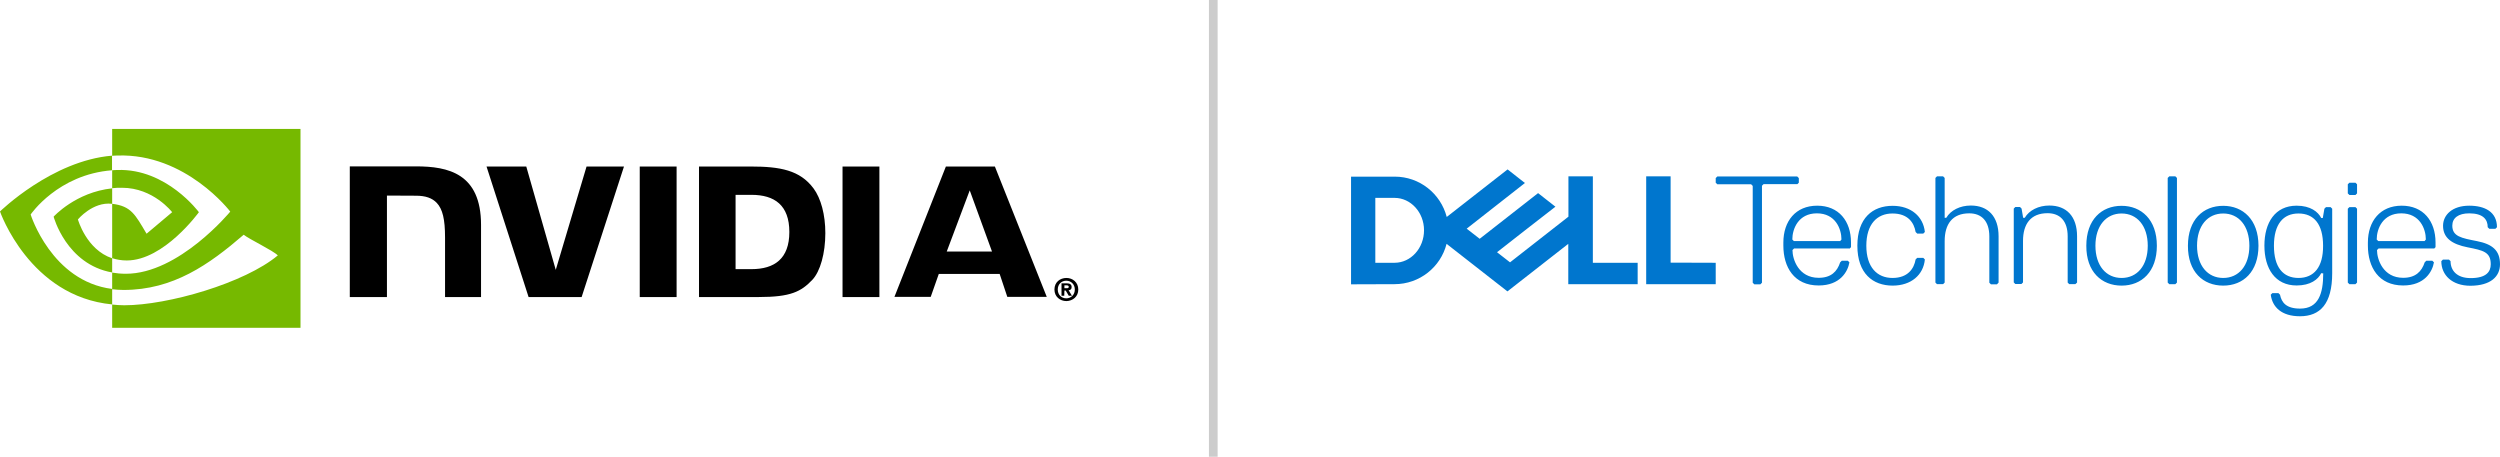 <?xml version="1.0" encoding="utf-8"?>
<!-- Generator: Adobe Illustrator 28.1.0, SVG Export Plug-In . SVG Version: 6.00 Build 0)  -->
<svg version="1.1" id="Layer_1" xmlns="http://www.w3.org/2000/svg" xmlns:xlink="http://www.w3.org/1999/xlink" x="0px" y="0px"
	 viewBox="0 0 1729.6 316" style="enable-background:new 0 0 1729.6 316;" xml:space="preserve">
<style type="text/css">
	.st0{fill:#CCCCCC;}
	.st1{fill:#76B900;}
	.st2{fill:#0076CE;}
</style>
<rect x="836.4" class="st0" width="6" height="316"/>
<g>
	<g>
		<path id="Reg_00000029035103552683695250000010102322328353397178_" d="M736.4,199.5v-2.1h1.3c0.7,0,1.7,0.1,1.7,0.9
			c0,1-0.5,1.1-1.4,1.1h-1.6 M736.4,201h0.9l2.1,3.6h2.2l-2.3-3.8c1.2-0.1,2.1-0.6,2.1-2.2c0-2-1.4-2.6-3.7-2.6h-3.3v8.6h1.9
			L736.4,201 M746,200.3c0-5-3.9-8-8.2-8c-4.4,0-8.3,2.9-8.3,8c0,5,3.9,8,8.3,8C742.1,208.2,746,205.3,746,200.3 M743.6,200.3
			c0,3.7-2.7,6.1-5.9,6.1l0,0c-3.3,0-5.9-2.4-5.9-6.1c0-3.7,2.6-6.1,5.9-6.1C740.9,194.2,743.6,196.6,743.6,200.3z"/>
		<path id="NVIDIA_00000016046891287886191410000012193682831571094965_" d="M442.6,115.2v90.3h25.5v-90.3H442.6z M242,115.1v90.4
			h25.7v-70.2l20.1,0.1c6.6,0,11.2,1.6,14.4,5c4,4.3,5.7,11.2,5.7,23.9v41.2h24.9v-49.9c0-35.6-22.7-40.5-45-40.5
			C287.8,115.1,242,115.1,242,115.1z M483.6,115.2v90.3H525c22,0,29.2-3.7,37-11.9c5.5-5.8,9-18.4,9-32.3c0-12.7-3-24-8.2-31
			c-9.4-12.6-23.1-15.1-43.4-15.1C519.4,115.2,483.6,115.2,483.6,115.2z M508.9,134.8h11c15.9,0,26.2,7.1,26.2,25.7
			c0,18.5-10.3,25.7-26.2,25.7h-11L508.9,134.8L508.9,134.8z M405.8,115.2l-21.3,71.5l-20.4-71.5h-27.5l29.1,90.3h36.7l29.3-90.3
			H405.8z M582.9,205.5h25.5v-90.3h-25.5V205.5z M654.4,115.2l-35.6,90.2h25.1l5.6-15.9h42.1l5.3,15.9h27.3l-35.9-90.2H654.4z
			 M670.9,131.7l15.4,42.3H655L670.9,131.7z"/>
		<path id="Eye_Mark_00000046323881021461757280000013030911127452022162_" class="st1" d="M77.6,130.2v-12.4
			c1.2-0.1,2.4-0.2,3.7-0.2c34-1.1,56.3,29.2,56.3,29.2s-24.1,33.4-49.9,33.4c-3.7,0-7.1-0.6-10.1-1.6V141
			c13.2,1.6,15.9,7.4,23.8,20.7l17.7-14.9c0,0-12.9-16.9-34.7-16.9C82.1,129.8,79.8,130,77.6,130.2 M77.6,89.2v18.6
			c1.2-0.1,2.4-0.2,3.7-0.2c47.3-1.6,78,38.8,78,38.8s-35.4,43-72.2,43c-3.4,0-6.5-0.3-9.5-0.8v11.5c2.5,0.3,5.2,0.5,7.9,0.5
			c34.3,0,59.1-17.5,83.1-38.2c4,3.2,20.3,10.9,23.6,14.3c-22.8,19.1-76,34.5-106.2,34.5c-2.9,0-5.7-0.2-8.4-0.5v16.1h130.3V89.2
			H77.6z M77.6,178.7v9.8c-31.7-5.6-40.5-38.6-40.5-38.6s15.2-16.9,40.5-19.6V141c0,0,0,0-0.1,0c-13.3-1.6-23.6,10.8-23.6,10.8
			S59.7,172.7,77.6,178.7 M21.2,148.4c0,0,18.8-27.7,56.3-30.6v-10.1C36,111.1,0,146.3,0,146.3s20.4,58.9,77.6,64.3v-10.7
			C35.6,194.6,21.2,148.4,21.2,148.4z"/>
	</g>
</g>
<g>
	<path class="st2" d="M1729.6,182.8c0-9.6-5.3-13.9-16-16s-17-3.2-17-10.7c0-5.3,4.2-8.5,11.7-8.5c9.6,0,12.8,4.2,12.8,9.6l1.1,1.1
		h4.2l1.1-1.1c0-10.7-8.5-14.9-19.2-14.9c-11.7,0-18.1,6.4-18.1,13.9c0,8.5,6.3,12.8,17,14.9c10.7,2.1,16,3.2,16,11.7
		c0,5.3-3.2,9.6-13.9,9.6c-9.6,0-13.9-5.3-13.9-11.7l-1.1-1.1h-4.2l-1.1,1.1c0,9.6,7.4,17,20.2,17
		C1723.2,197.6,1729.6,191.3,1729.6,182.8 M1683.9,172.1l1.1-1.1v-3.2c0-14.9-8.5-25.5-23.4-25.5s-23.4,10.7-23.4,25.5v2.1
		c0,14.9,7.4,27.6,24.4,27.6c14.9,0,20.2-9.6,21.3-16l-1.1-1.1h-4.2l-1.1,1.1c-2.1,6.4-6.4,10.7-14.9,10.7
		c-13.9,0-18.1-12.8-18.1-19.2l1.1-1.1h38.3L1683.9,172.1L1683.9,172.1z M1677.4,166.8h-32l-1.1-1.1c0-7.4,4.2-18.1,17-18.1
		s17,10.7,17,18.1L1677.4,166.8z M1630.7,195.5v-51.1l-1.1-1.1h-4.2l-1.1,1.1v51.1l1.1,1.1h4.2L1630.7,195.5z M1630.7,133.8v-6.3
		l-1.1-1.1h-4.2l-1.1,1.1v6.3l1.1,1.1h4.2L1630.7,133.8z M1590.2,192.3c-10.7,0-17-7.4-17-22.3s6.4-22.3,17-22.3
		c10.7,0,17,7.4,17,22.3C1607.3,184.9,1600.8,192.3,1590.2,192.3 M1607.3,189.1c0,13.9-3.2,24.4-16,24.4c-9.6,0-12.8-4.2-13.9-9.6
		l-1.1-1.1h-4.2l-1.1,1.1c1.1,8.5,7.4,14.9,20.2,14.9c13.9,0,22.3-8.5,22.3-29.8v-44.6l-1.1-1.1h-3.2l-1.1,1.1l-1.1,6.4h-1.1
		c-2.1-4.2-7.4-8.5-17-8.5c-14.9,0-22.3,11.7-22.3,27.6s7.4,27.6,22.3,27.6c9.6,0,14.9-4.2,17-8.5
		C1605.9,189.1,1607.3,189.1,1607.3,189.1z M1538.1,147.7c10.7,0,18.1,8.5,18.1,22.3c0,13.9-7.4,22.3-18.1,22.3s-18.1-8.5-18.1-22.3
		C1520,156.1,1527.4,147.7,1538.1,147.7 M1538.1,197.6c13.9,0,24.4-9.6,24.4-27.6s-10.7-27.6-24.4-27.6c-13.9,0-24.4,9.6-24.4,27.6
		C1513.6,188.1,1524.2,197.6,1538.1,197.6 M1506.1,195.5v-72.4l-1.1-1.1h-4.2l-1.1,1.1v72.4l1.1,1.1h4.2L1506.1,195.5z
		 M1467.8,147.7c10.7,0,18.1,8.5,18.1,22.3c0,13.9-7.4,22.3-18.1,22.3s-18.1-8.5-18.1-22.3C1449.7,156.1,1457.2,147.7,1467.8,147.7
		 M1467.8,197.6c13.9,0,24.4-9.6,24.4-27.6s-10.7-27.6-24.4-27.6c-13.9,0-24.4,9.6-24.4,27.6C1443.3,188.1,1454,197.6,1467.8,197.6
		 M1437,195.5v-32c0-13.9-7.4-21.3-19.2-21.3c-7.4,0-13.9,3.2-17,8.5h-1.1l-1.1-6.4l-1.1-1.1h-3.2l-1.1,1.1v51.1l1.1,1.1h4.2
		l1.1-1.1v-28.7c0-11.7,5.3-19.2,17-19.2c8.5,0,13.9,5.3,13.9,16v32l1.1,1.1h4.2L1437,195.5z M1382.7,195.5v-32
		c0-13.9-7.4-21.3-19.2-21.3c-7.4,0-13.9,3.2-17,8.5h-1.1v-27.6l-1.1-1.1h-4.2l-1.1,1.1v72.4l1.1,1.1h4.2l1.1-1.1v-28.7
		c0-11.7,5.3-19.2,17-19.2c8.5,0,13.9,5.3,13.9,16v32l1.1,1.1h4.2L1382.7,195.5z M1291.2,170c0-14.9,7.4-22.3,18.1-22.3
		s14.9,6.3,16,12.8l1.1,1.1h4.2l1.1-1.1c-1.1-10.7-9.6-18.1-22.3-18.1c-13.9,0-24.4,8.5-24.4,27.6c0,19.2,10.7,27.6,24.4,27.6
		c12.8,0,21.3-7.4,22.3-18.1l-1.1-1.1h-4.2l-1.1,1.1c-1.1,6.3-5.3,12.8-16,12.8C1298.7,192.3,1291.2,184.9,1291.2,170 M1279.5,172.1
		l1.1-1.1v-3.2c0-14.9-8.5-25.5-23.4-25.5s-23.4,10.7-23.4,25.5v2.1c0,14.9,7.4,27.6,24.4,27.6c14.9,0,20.2-9.6,21.3-16l-1.1-1.1
		h-4.2l-1.1,1.1c-2.1,6.4-6.3,10.7-14.9,10.7c-13.9,0-18.1-12.8-18.1-19.2l1.1-1.1h38.3L1279.5,172.1L1279.5,172.1z M1273.1,166.8
		h-32l-1.1-1.1c0-7.4,4.2-18.1,17-18.1s17,10.7,17,18.1L1273.1,166.8z M1244.5,126.4v-3.2l-1.1-1.1h-55.3l-1.1,1.1v3.2l1.1,1.1h23.4
		l1.1,1.1v67l1.1,1.1h4.2l1.1-1.1v-67.1l1.1-1.1h23.4L1244.5,126.4z"/>
	<path class="st2" d="M1187,181.8v14.8h-48.1V122h16.9v59.7L1187,181.8L1187,181.8z M964.8,196.6c17.3,0,31.9-11.8,36-27.9
		l42.1,32.9l42.1-32.9v27.9h48v-14.8h-31V122h-16.9v27.9l-40.4,31.6l-9-7l19.3-15.1l21.1-16.4l-12-9.4l-40.4,31.6l-9-7l40.3-31.6
		l-12-9.4l-42.1,32.9c-4.2-16.1-18.7-27.9-36-27.9h-30.2v74.5L964.8,196.6L964.8,196.6z M951.5,181.8v-44.9h13.3
		c11.2,0,20.4,10,20.4,22.4s-9.1,22.5-20.4,22.5L951.5,181.8L951.5,181.8z"/>
</g>
</svg>
